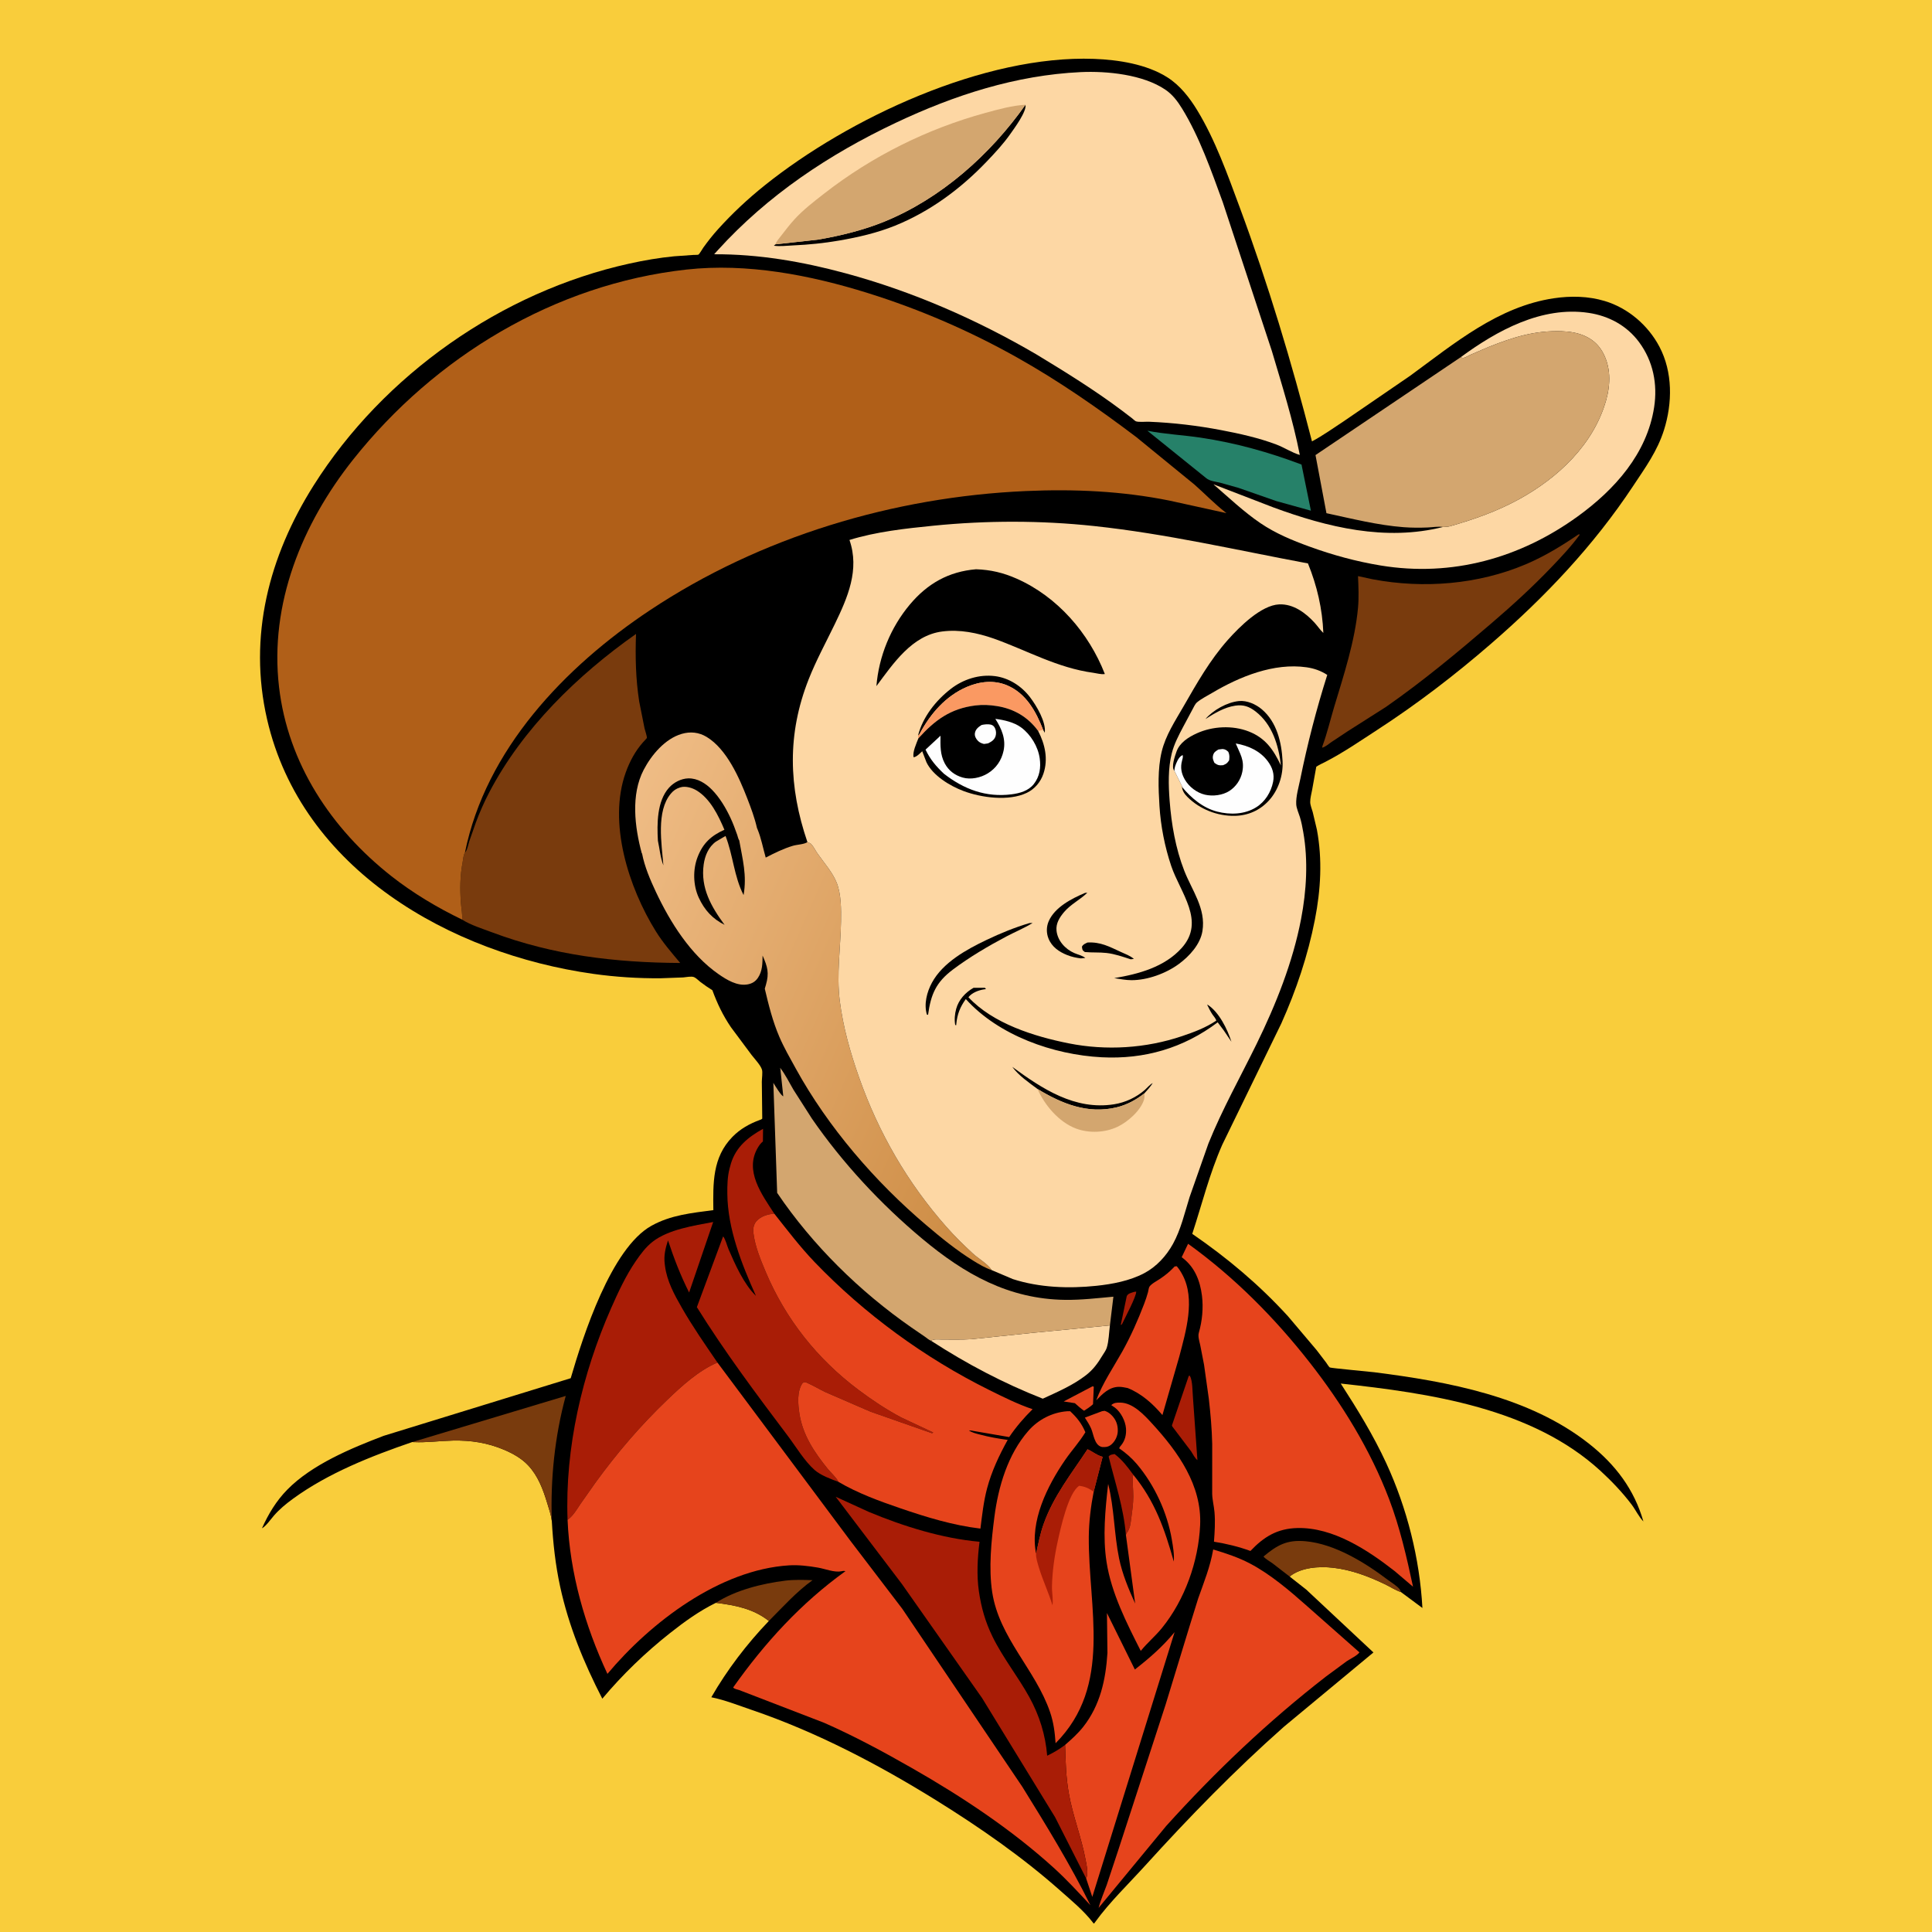 <svg version="1.1" xmlns="http://www.w3.org/2000/svg" style="display: block;" viewBox="0 0 2048 2048" width="1024" height="1024">
<defs>
	<linearGradient id="Gradient1" gradientUnits="userSpaceOnUse" x1="1128.73" y1="1164.43" x2="625.848" y2="942.375">
		<stop class="stop0" offset="0" stop-opacity="1" stop-color="rgb(203,137,64)"/>
		<stop class="stop1" offset="1" stop-opacity="1" stop-color="rgb(239,188,133)"/>
	</linearGradient>
</defs>
<path transform="translate(0,0)" fill="rgb(249,205,59)" d="M -0 -0 L 2048 0 L 2048 2048 L -0 2048 L -0 -0 z"/>
<path transform="translate(0,0)" fill="rgb(0,0,0)" d="M 437.009 1528.63 C 393.545 1543.53 347.728 1561.61 310.478 1588.81 C 303.149 1594.17 296.272 1599.81 290.314 1606.68 C 287.223 1610.24 281.675 1618.12 277.693 1620.05 C 284.476 1604.92 292.842 1591.02 304.5 1579.13 C 330.706 1552.4 372.324 1535.15 406.704 1522.04 L 604.982 1460.96 C 618.161 1415.82 647.842 1323.22 690.5 1299.4 C 711.015 1287.95 733.33 1285.79 756.178 1282.8 C 755.86 1254.21 755.095 1226.93 776.461 1205.08 C 784.618 1196.74 794.574 1191.15 805.465 1187.19 C 807.265 1186.53 806.552 1186.91 808.022 1185.79 L 807.566 1146.77 C 807.568 1143.31 808.616 1136.8 807.706 1133.84 C 806.236 1129.05 799.865 1122.38 796.748 1118.34 L 774.816 1088.88 C 766.302 1076.32 760.348 1063.88 755.146 1049.68 C 750.719 1046.91 746.499 1044.05 742.36 1040.86 C 740.546 1039.46 737.779 1036.6 735.708 1035.79 C 732.727 1034.62 727.382 1035.87 724.207 1036.12 L 700.321 1037 C 676.706 1037.18 652.457 1035.65 629.066 1032.36 C 477.429 1011.06 319.794 921.808 283.123 762.504 C 262.91 674.699 285.027 589.717 332.5 514.531 C 406.587 397.195 531.767 309.234 667.313 279.381 C 682.772 275.976 698.843 273.203 714.591 271.685 L 735.148 270.232 C 735.942 270.185 739.67 270.272 740.312 269.928 C 741.494 269.294 744.437 264.027 745.54 262.486 C 750.35 255.763 755.445 249.309 760.978 243.163 C 776.162 226.299 792.778 210.789 810.479 196.606 C 900.062 124.825 1043.52 58.137 1159.66 62.41 C 1185.29 63.353 1215.4 67.954 1237.5 82.017 C 1250.91 90.549 1260.93 103.45 1269.1 116.867 C 1288.29 148.374 1301.41 185.439 1314.23 220.028 C 1344.36 301.324 1369.18 383.941 1390.75 467.885 C 1402.56 461.619 1413.48 453.693 1424.66 446.397 L 1494.94 398.245 C 1541.63 364.077 1588.06 324.98 1647.14 316.179 C 1665.04 313.512 1683.7 313.858 1701.12 319.106 C 1725.84 326.554 1747.02 344.753 1759.04 367.5 C 1773.25 394.403 1772.91 427.249 1763.91 455.779 C 1756.8 478.317 1744.1 495.659 1731.26 515.062 C 1689.18 578.649 1637.73 632.863 1580.22 682.67 C 1542.2 715.603 1502.07 746.376 1459.85 773.775 C 1442.03 785.346 1423.97 797.803 1405.06 807.551 C 1401.79 809.239 1398.37 810.72 1395.31 812.777 L 1390.97 837 C 1390.21 841.188 1388.82 846.022 1388.88 850.278 C 1388.93 853.552 1390.65 857.692 1391.54 860.848 L 1395.97 879.5 C 1401.92 911.262 1400.03 943.282 1393.85 974.853 C 1386.4 1012.94 1374.1 1049.5 1358.25 1084.88 L 1295.69 1213.36 C 1282.11 1244.11 1274.27 1276.14 1263.84 1307.94 C 1301.08 1333.53 1334.88 1361.92 1365.4 1395.38 L 1395.61 1431.09 L 1405.76 1444.38 C 1406.63 1445.54 1408.54 1448.82 1409.63 1449.56 C 1410.69 1450.27 1451.94 1454.03 1456.8 1454.64 C 1535.15 1464.61 1621.1 1480.36 1684.6 1530.53 C 1712.32 1552.44 1732.29 1578.66 1742.07 1612.82 C 1736.9 1607.44 1733.98 1600.71 1729.52 1594.81 C 1719.85 1582.02 1708.43 1570.04 1696.62 1559.2 C 1623.91 1492.47 1515.71 1476.9 1421.24 1466.61 C 1438.85 1493.83 1455.87 1521.52 1469.48 1551 C 1491.55 1598.81 1504.9 1651.92 1507.82 1704.53 L 1485.09 1687.67 C 1479.26 1685.77 1473.44 1681.91 1467.87 1679.24 C 1450.49 1670.94 1432.36 1664.04 1413.1 1661.87 C 1398.27 1660.2 1379.11 1661.44 1367.06 1671.18 L 1384.7 1685.05 L 1455.9 1751.67 L 1361.26 1830.2 C 1309.18 1876.25 1260.65 1926.08 1213.98 1977.56 C 1196.36 1997 1176.23 2016.28 1160.89 2037.52 C 1159.93 2038.86 1160.46 2038.45 1159.34 2039.03 L 1158.48 2037.91 C 1148.89 2025.42 1135.69 2014.57 1123.93 2004.14 C 1083.66 1968.43 1038.54 1937.09 992.879 1908.71 C 931.248 1870.42 865.671 1836.05 796.859 1812.58 C 782.907 1807.83 768.46 1802.06 754.021 1799.16 C 770.734 1770.12 791.843 1742.43 815.032 1718.3 C 798.477 1705.19 779.183 1701.58 758.866 1699.06 C 741.381 1707.63 725.582 1719.03 710.341 1731.07 C 684.225 1751.69 659.829 1775.18 638.471 1800.68 C 618.881 1762.55 602.871 1723.8 593.746 1681.73 C 588.755 1658.71 586.262 1635.65 584.935 1612.18 C 584.078 1605.55 582.002 1599.73 580.077 1593.39 C 575.665 1578.84 570.387 1564.53 559.784 1553.25 C 552.933 1545.96 543.627 1540.76 534.468 1536.87 C 516.812 1529.39 499.169 1526.65 480.05 1527.07 C 466.241 1527.37 452.372 1529.34 438.567 1528.71 L 437.009 1528.63 z"/>
<path transform="translate(0,0)" fill="rgb(169,29,6)" d="M 1202.05 1369.5 L 1204.4 1369.16 C 1204.85 1373.95 1192.15 1397.69 1189.5 1403.38 C 1188.6 1404.42 1189.12 1404.09 1188.04 1404.5 L 1194.38 1374.04 C 1195.72 1370.95 1199.14 1370.58 1202.05 1369.5 z"/>
<path transform="translate(0,0)" fill="rgb(230,68,28)" d="M 1158.22 1469.5 L 1159.46 1470 L 1158.64 1488.55 C 1155.7 1491.25 1152.53 1493.3 1149.17 1495.46 C 1145.69 1493.16 1142.56 1490.15 1139.4 1487.43 L 1127.55 1485.59 L 1158.22 1469.5 z"/>
<path transform="translate(0,0)" fill="rgb(230,68,28)" d="M 1168.24 1495.92 L 1171 1495.54 C 1173.85 1496.49 1175.78 1497.72 1177.97 1499.8 C 1182.88 1504.48 1185.09 1510.26 1184.9 1517 C 1184.76 1522.12 1182.29 1527.42 1178.5 1530.86 C 1175.36 1533.71 1172.6 1534.09 1168.5 1533.91 L 1167.44 1533.69 C 1159.98 1531.4 1159.31 1520.39 1156.6 1514.22 C 1154.83 1510.19 1152.35 1506.44 1150 1502.73 L 1168.24 1495.92 z"/>
<path transform="translate(0,0)" fill="rgb(169,29,6)" d="M 1193.49 1626.98 C 1191.02 1597.98 1182.1 1571.97 1175.22 1544 C 1176.97 1541.75 1178.81 1541.95 1181.5 1541.34 C 1189.62 1547.44 1195.27 1555.02 1201.22 1563.17 C 1200.1 1570.76 1201.42 1578.82 1201.35 1586.5 C 1201.29 1594.05 1200.26 1601.56 1199.23 1609.03 C 1198.39 1615.14 1198.1 1620.1 1194.42 1625.05 L 1193.49 1626.98 z"/>
<path transform="translate(0,0)" fill="rgb(169,29,6)" d="M 1260.15 1458.5 L 1261.3 1458.37 C 1264.31 1463.71 1264 1475.28 1264.59 1481.6 L 1269.31 1547.76 C 1266.64 1545.83 1264.51 1541.35 1262.68 1538.54 L 1242.79 1512.25 C 1242.08 1510.87 1242.28 1510.93 1242.72 1509.75 L 1260.15 1458.5 z"/>
<path transform="translate(0,0)" fill="rgb(121,59,13)" d="M 758.866 1699.06 C 779.549 1685.63 808.084 1678.57 832.352 1675.56 C 841.749 1674.4 851.865 1674.7 861.328 1675.07 C 844.263 1687.31 829.818 1703.45 815.032 1718.3 C 798.477 1705.19 779.183 1701.58 758.866 1699.06 z"/>
<path transform="translate(0,0)" fill="rgb(121,59,13)" d="M 1367.06 1671.18 L 1349.1 1657.32 C 1345.97 1655.03 1341.86 1652.89 1339.33 1650 C 1353.93 1637.74 1364.39 1632.01 1383.93 1633.78 C 1414.91 1636.59 1446.93 1656.37 1471.22 1674.76 C 1474.72 1677.41 1480.92 1681.16 1483.57 1684.55 C 1484.29 1685.47 1484.67 1686.6 1485.09 1687.67 C 1479.26 1685.77 1473.44 1681.91 1467.87 1679.24 C 1450.49 1670.94 1432.36 1664.04 1413.1 1661.87 C 1398.27 1660.2 1379.11 1661.44 1367.06 1671.18 z"/>
<path transform="translate(0,0)" fill="rgb(121,59,13)" d="M 437.009 1528.63 L 438.049 1528.35 L 599.712 1479.73 C 588.046 1522.62 583.429 1567.79 584.935 1612.18 C 584.078 1605.55 582.002 1599.73 580.077 1593.39 C 575.665 1578.84 570.387 1564.53 559.784 1553.25 C 552.933 1545.96 543.627 1540.76 534.468 1536.87 C 516.812 1529.39 499.169 1526.65 480.05 1527.07 C 466.241 1527.37 452.372 1529.34 438.567 1528.71 L 437.009 1528.63 z"/>
<path transform="translate(0,0)" fill="rgb(38,129,105)" d="M 1216.31 456.612 C 1234.65 460.223 1254.07 461.15 1272.66 463.922 C 1309.67 469.442 1344.73 479.234 1379.66 492.435 L 1389.62 541.352 L 1352.96 531.168 L 1312.65 517.087 L 1293.04 511.603 C 1288.37 510.535 1282.2 509.941 1278.53 506.772 L 1216.31 456.612 z"/>
<path transform="translate(0,0)" fill="rgb(230,68,28)" d="M 1245.16 1342.5 L 1247.41 1342.26 C 1249.82 1345.06 1251.7 1348.04 1253.44 1351.29 C 1267.36 1377.16 1257.09 1411.28 1250.11 1438 L 1232.21 1500.05 C 1221.99 1487.98 1210.14 1477.33 1195.38 1471.38 C 1192.32 1470.8 1189.03 1470.03 1185.91 1470.11 C 1175.55 1470.36 1168.83 1477.54 1162.03 1484.38 C 1168.92 1465.91 1180.11 1449.72 1189.7 1432.6 C 1198.55 1416.8 1206.36 1399.16 1212.81 1382.24 C 1214.38 1378.12 1215.81 1373.95 1216.95 1369.69 C 1217.31 1368.33 1217.71 1365.13 1218.38 1364.05 C 1220.29 1360.93 1226.73 1357.62 1229.9 1355.47 C 1235.02 1352.01 1239.48 1348.44 1243.77 1343.96 L 1245.16 1342.5 z"/>
<path transform="translate(0,0)" fill="rgb(253,215,164)" d="M 987.023 1421.3 C 990.038 1419.14 994.435 1419.94 997.994 1419.94 C 1008.58 1419.94 1019.24 1420.26 1029.81 1419.58 L 1095.9 1412.74 L 1176.54 1404.99 C 1175.57 1412.48 1175.43 1421.74 1173.15 1428.87 C 1172.29 1431.55 1170.17 1434.35 1168.72 1436.75 C 1163.62 1445.21 1158.82 1451.88 1150.94 1457.96 C 1137.29 1468.49 1120.95 1475.52 1105.38 1482.67 C 1063.58 1466.2 1024.69 1445.72 987.023 1421.3 z"/>
<path transform="translate(0,0)" fill="rgb(230,68,28)" d="M 1129.06 1849.68 C 1135.91 1843.65 1142.66 1837.65 1148.32 1830.45 C 1166.23 1807.63 1172.14 1780.65 1173.93 1752.18 L 1173.41 1709.88 L 1203 1769.75 C 1218.84 1757.35 1232.26 1745.69 1245.12 1730.13 L 1157.88 2010.81 L 1151.36 1991.21 C 1153.92 1985.81 1151.84 1977.27 1150.78 1971.55 C 1146.34 1947.53 1137.03 1924.51 1132.88 1900.48 C 1129.93 1883.47 1129.53 1866.89 1129.06 1849.68 z"/>
<path transform="translate(0,0)" fill="rgb(230,68,28)" d="M 1201.22 1563.17 C 1224.3 1591.24 1234.66 1621.13 1244.27 1655.33 C 1244.89 1647.6 1243.47 1639.6 1242.18 1632 C 1237.34 1603.4 1223.9 1574.14 1205.12 1551.99 C 1199.56 1545.44 1193.42 1540.19 1186.39 1535.29 C 1186.93 1533.72 1187.51 1533.25 1188.54 1531.97 C 1192.69 1526.89 1194.13 1520.51 1193.58 1514.03 C 1192.91 1506.14 1188.22 1497.11 1181.95 1492.18 L 1177.97 1489.5 C 1180.65 1486.89 1184 1486.75 1187.64 1486.82 C 1201.21 1487.09 1213.1 1500.12 1221.62 1509.42 C 1248.86 1539.17 1274.13 1574.55 1272.19 1616.78 C 1270.42 1655.22 1256.03 1695.74 1231.72 1725.75 C 1224.78 1734.32 1216.13 1741.48 1209.25 1750.03 C 1194.3 1720.53 1178.19 1688.98 1173.02 1656 C 1168.77 1628.91 1171.63 1600.1 1174.69 1573.02 C 1181.31 1599.28 1180.88 1625.74 1186.28 1652 C 1189.65 1668.4 1196.37 1684.58 1203.31 1699.8 L 1193.49 1626.98 L 1194.42 1625.05 C 1198.1 1620.1 1198.39 1615.14 1199.23 1609.03 C 1200.26 1601.56 1201.29 1594.05 1201.35 1586.5 C 1201.42 1578.82 1200.1 1570.76 1201.22 1563.17 z"/>
<path transform="translate(0,0)" fill="rgb(121,59,13)" d="M 1673.24 566.5 L 1674.74 566.59 C 1665.8 578.938 1655.21 590.12 1644.69 601.129 C 1624.38 622.388 1603.29 641.584 1580.99 660.71 C 1544.92 691.653 1508.19 722.196 1469.15 749.378 L 1428.5 775.246 L 1411.05 786.821 C 1408.14 788.854 1404.98 791.738 1401.5 792.596 L 1401.94 790.57 C 1406.87 777.299 1410.13 763.134 1414.21 749.574 C 1424.39 715.803 1436.3 679.627 1439.54 644.387 C 1440.57 633.184 1440.03 621.928 1439.55 610.712 L 1455.36 614.105 C 1508.96 624.201 1566.9 619.581 1617.31 598.207 C 1637.12 589.81 1655.53 578.618 1673.24 566.5 z"/>
<path transform="translate(0,0)" fill="rgb(169,29,6)" d="M 888.816 1570.85 C 880.772 1567.9 869.907 1563.9 863.475 1558.22 C 852.731 1548.74 843.735 1533.53 835.038 1522 C 801.656 1477.76 768.005 1432.71 738.708 1385.64 L 766.535 1310.63 C 769.047 1313.52 770.69 1320.58 772.317 1324.34 C 779.316 1340.51 788.56 1361.31 801.324 1373.66 C 786.218 1340.02 771.32 1302.64 771 1265.3 C 770.925 1256.5 771.109 1247.32 773.35 1238.76 L 773.833 1237 L 774.78 1233.5 C 780.172 1215.64 793.21 1205.29 808.854 1196.59 L 808.724 1209.97 C 806.486 1211.85 805.006 1213.77 803.498 1216.28 C 788.73 1240.86 807.546 1266.21 820.771 1286.51 C 814.015 1287.11 806.608 1289.16 801.907 1294.43 C 798.856 1297.85 798.14 1302.44 798.646 1306.89 C 800.228 1320.8 806.277 1335.43 811.692 1348.25 C 832.927 1398.54 866.423 1440.58 909.971 1473.27 C 924.136 1483.91 939.727 1494.28 955.392 1502.6 L 989.283 1518.5 L 988 1519.3 L 922.955 1496.5 L 875.003 1475.73 C 868.612 1472.7 862.434 1468.92 856 1466.06 C 853.343 1464.88 853.375 1464.76 850.892 1465.92 C 844.593 1474.63 845.888 1488.49 847.447 1498.64 C 850.906 1521.17 863.325 1539.61 877.367 1556.95 C 880.861 1561.26 886.412 1565.99 888.816 1570.85 z"/>
<path transform="translate(0,0)" fill="rgb(169,29,6)" d="M 1151.36 1991.21 L 1118.47 1926.36 L 1041.05 1800 L 956.048 1679.08 L 885.874 1586.63 L 920.943 1602.66 C 957.504 1617.92 998.838 1630.82 1038.36 1634.34 C 1036.18 1651.24 1035.19 1669.81 1037.64 1686.72 C 1040.14 1704 1044.45 1719.25 1052.16 1735 C 1063.26 1757.66 1079 1777.03 1091.08 1798.94 C 1101.78 1818.35 1108.27 1839.06 1110.04 1861.14 C 1116.88 1857.88 1122.99 1854.2 1129.06 1849.68 C 1129.53 1866.89 1129.93 1883.47 1132.88 1900.48 C 1137.03 1924.51 1146.34 1947.53 1150.78 1971.55 C 1151.84 1977.27 1153.92 1985.81 1151.36 1991.21 z"/>
<path transform="translate(0,0)" fill="rgb(169,29,6)" d="M 601.649 1611.09 C 598.778 1534.86 617.164 1456.25 647.769 1386.8 C 655.143 1370.06 663.409 1352.23 673.793 1337.09 C 678.968 1329.54 684.514 1321.98 691.782 1316.3 C 708.547 1303.21 735.639 1299.23 756 1295.37 L 730.494 1370.11 C 721.327 1351.93 714.499 1334.14 708.117 1314.87 C 705.316 1323.21 703.522 1331.15 704.658 1339.99 L 704.926 1342 C 706.965 1358.11 714.941 1372.59 722.899 1386.49 C 734.342 1406.46 747.531 1425.37 760.526 1444.36 C 740.573 1452.8 722.675 1469.21 707.206 1484.04 C 678.969 1511.11 654.207 1539.99 631.254 1571.6 L 615.353 1594.2 C 611.361 1600.16 607.545 1606.87 601.649 1611.09 z"/>
<path transform="translate(0,0)" fill="rgb(253,215,164)" d="M 1548.36 378.692 C 1586.85 350.395 1634.27 324.326 1683.83 331.628 C 1705.29 334.791 1724.47 345.079 1737.51 362.695 C 1752.42 382.834 1757.22 407.128 1753.45 431.692 C 1745.89 480.861 1711.73 518.943 1672.66 547.264 C 1611.38 591.7 1539.15 611.848 1463.75 599.478 C 1437.8 595.22 1412.91 588.433 1388.19 579.451 C 1369.83 572.779 1352.27 565.532 1336 554.5 C 1318.69 542.759 1302.17 527.129 1286.3 513.386 L 1349.69 537.815 C 1407.06 558.965 1468.75 573.976 1529.67 558.621 C 1532.18 558.508 1534.75 558.507 1537.17 557.813 C 1562.75 550.489 1586.94 542.012 1610.34 529.151 C 1651.78 506.382 1689.25 471.144 1702.49 424.5 C 1707.4 407.192 1707.72 388.385 1698.38 372.455 C 1689.2 356.789 1672.54 351.651 1655.39 351.117 C 1626.65 350.221 1604.15 357.406 1577.89 367.853 L 1558.68 376.105 C 1556.7 376.989 1553.2 379.152 1551.22 379.426 C 1550.24 379.561 1549.31 378.937 1548.36 378.692 z"/>
<path transform="translate(0,0)" fill="rgb(230,68,28)" d="M 1159.35 1581.25 C 1156.32 1596.78 1154.3 1613.17 1154.17 1629 C 1153.57 1704.76 1179.76 1786.71 1118.97 1847.89 C 1118.14 1836.25 1116.87 1825.85 1113.05 1814.72 C 1097.62 1769.76 1059.23 1736.32 1051.79 1687.85 C 1047.86 1662.26 1050.83 1633.45 1054.12 1607.89 C 1058.25 1575.8 1068.42 1541.63 1090.01 1516.87 C 1100.42 1504.92 1115.26 1497.15 1131.19 1495.99 L 1134.41 1495.95 C 1141.77 1502.88 1146.6 1508.9 1150.55 1518.25 C 1144.26 1528.65 1135.96 1537.62 1129.08 1547.63 C 1110.14 1575.18 1091.53 1612.51 1098.26 1646.8 C 1100.72 1636.31 1102.58 1626.07 1106.18 1615.84 C 1116.68 1585.99 1135.73 1562.3 1152.83 1536.29 C 1158.05 1538.62 1161.62 1542.01 1167.4 1543.84 L 1168.84 1544.29 L 1159.35 1581.25 z"/>
<path transform="translate(0,0)" fill="rgb(169,29,6)" d="M 1098.26 1646.8 C 1100.72 1636.31 1102.58 1626.07 1106.18 1615.84 C 1116.68 1585.99 1135.73 1562.3 1152.83 1536.29 C 1158.05 1538.62 1161.62 1542.01 1167.4 1543.84 L 1168.84 1544.29 L 1159.35 1581.25 C 1154.22 1577.7 1150.26 1575.8 1144 1575 C 1132.42 1582.38 1124.22 1620.27 1121.25 1633.74 C 1117.76 1649.53 1115.46 1665.82 1115.13 1682 C 1115.01 1687.77 1116.65 1696.25 1115.63 1701.62 C 1111.58 1688.17 1105.45 1675.41 1101.36 1661.92 C 1100.12 1657.83 1097.88 1650.99 1098.26 1646.8 z"/>
<path transform="translate(0,0)" fill="rgb(211,166,111)" d="M 987.023 1421.3 C 985.019 1420.67 982.121 1418.13 980.309 1416.89 L 966.2 1407.22 C 911.284 1369.03 861.365 1320 823.829 1264.5 L 819.773 1147.84 L 820.338 1148.78 C 821.807 1151.19 828.125 1161.59 830.302 1162.12 L 827.293 1133.63 L 826.919 1131.87 C 832.482 1138.9 836.63 1147.56 841.179 1155.29 L 860.698 1185.83 C 893.207 1232.9 933.68 1276.42 977.547 1313.07 C 1022.51 1350.63 1069.28 1377.17 1129.14 1377.9 C 1146.32 1378.11 1163.17 1376.09 1180.25 1374.55 L 1176.54 1404.99 L 1095.9 1412.74 L 1029.81 1419.58 C 1019.24 1420.26 1008.58 1419.94 997.994 1419.94 C 994.435 1419.94 990.038 1419.14 987.023 1421.3 z"/>
<path transform="translate(0,0)" fill="rgb(230,68,28)" d="M 1286.04 1642.51 C 1299.45 1646.55 1312.7 1650.9 1325.14 1657.44 C 1346.87 1668.87 1367.25 1686.33 1385.54 1702.53 L 1441.07 1751.59 C 1438.65 1755.06 1431.35 1758.43 1427.67 1760.9 L 1405.75 1777.07 C 1344.12 1824.82 1288.48 1877.77 1236.22 1935.6 L 1164.56 2022.46 C 1166.68 2014.18 1170.27 2006.2 1173.16 1998.16 L 1185.85 1959.86 L 1235.56 1807.05 L 1261.03 1723.71 L 1270.1 1694.5 C 1276.36 1676.72 1282.75 1661.34 1286.04 1642.51 z"/>
<path transform="translate(0,0)" fill="rgb(230,68,28)" d="M 1259.42 1318.47 C 1308.31 1353.63 1351.32 1397.01 1388.36 1444.34 C 1422.6 1488.09 1452.68 1536.93 1472.5 1589.05 C 1484 1619.3 1491.09 1650.42 1497.86 1681.98 L 1478.42 1665.44 C 1449.81 1643.1 1413.19 1618.89 1375.29 1619.78 C 1354 1620.28 1339.77 1629.04 1325.5 1644.08 C 1312.73 1639.45 1300.27 1636.44 1286.86 1634.27 C 1287.62 1623.8 1288.34 1613.25 1287.4 1602.76 C 1286.83 1596.37 1285.11 1589.87 1284.96 1583.51 L 1284.99 1530.53 C 1284.63 1514.6 1283.21 1498.57 1281.4 1482.74 L 1276.34 1446.69 L 1272.31 1426 C 1271.47 1422.01 1269.64 1416.77 1270.81 1412.75 C 1274.39 1400.42 1275.73 1386.35 1274.14 1373.59 C 1272.17 1357.89 1266.71 1343.59 1253.87 1333.64 L 1252.64 1332.69 L 1259.42 1318.47 z"/>
<path transform="translate(0,0)" fill="rgb(230,68,28)" d="M 888.816 1570.85 C 886.412 1565.99 880.861 1561.26 877.367 1556.95 C 863.325 1539.61 850.906 1521.17 847.447 1498.64 C 845.888 1488.49 844.593 1474.63 850.892 1465.92 C 853.375 1464.76 853.343 1464.88 856 1466.06 C 862.434 1468.92 868.612 1472.7 875.003 1475.73 L 922.955 1496.5 L 988 1519.3 L 989.283 1518.5 L 955.392 1502.6 C 939.727 1494.28 924.136 1483.91 909.971 1473.27 C 866.423 1440.58 832.927 1398.54 811.692 1348.25 C 806.277 1335.43 800.228 1320.8 798.646 1306.89 C 798.14 1302.44 798.856 1297.85 801.907 1294.43 C 806.608 1289.16 814.015 1287.11 820.771 1286.51 C 834.592 1303.96 848.194 1321.89 863.622 1337.96 C 916.359 1392.89 980.262 1439.54 1048.45 1473.37 C 1063.21 1480.69 1078.99 1488.6 1094.61 1493.81 C 1085.27 1502.99 1077.15 1512.5 1069.76 1523.36 L 1032.55 1516.98 C 1030.56 1516.48 1029.07 1516.33 1027.05 1516.27 C 1030.27 1518.66 1034.91 1519.67 1038.77 1520.7 C 1048.48 1523.31 1058.24 1525.02 1068.2 1526.36 C 1059.08 1542.81 1051.19 1559.54 1046.34 1577.76 C 1042.65 1591.67 1041.08 1606.14 1039.29 1620.38 C 1010.13 1616.91 982.028 1608.29 954.309 1598.8 C 932.121 1591.21 909.082 1582.8 888.816 1570.85 z"/>
<path transform="translate(0,0)" fill="rgb(211,166,111)" d="M 1548.36 378.692 C 1549.31 378.937 1550.24 379.561 1551.22 379.426 C 1553.2 379.152 1556.7 376.989 1558.68 376.105 L 1577.89 367.853 C 1604.15 357.406 1626.65 350.221 1655.39 351.117 C 1672.54 351.651 1689.2 356.789 1698.38 372.455 C 1707.72 388.385 1707.4 407.192 1702.49 424.5 C 1689.25 471.144 1651.78 506.382 1610.34 529.151 C 1586.94 542.012 1562.75 550.489 1537.17 557.813 C 1534.75 558.507 1532.18 558.508 1529.67 558.621 C 1524.48 557.865 1518.68 558.924 1513.43 559.146 C 1504.95 559.504 1496.23 559.473 1487.77 558.833 C 1460.65 556.782 1432.67 549.743 1406.09 544.004 L 1394.48 482.397 L 1548.36 378.692 z"/>
<path transform="translate(0,0)" fill="rgb(121,59,13)" d="M 492.826 903.928 L 493.645 902.808 C 495.746 899.757 496.348 895.207 497.482 891.673 L 504.453 871.832 C 508.5 860.947 513.249 850.204 518.628 839.911 C 553.891 772.44 612.366 715.466 674.205 672.011 C 673.347 696.278 673.858 719.672 677.599 743.74 L 683.257 772.157 C 683.854 774.789 685.822 779.876 685.712 782.326 C 685.701 782.572 681.847 786.606 681.439 787.07 C 673.314 796.314 667.544 807.115 663.38 818.656 C 644.165 871.912 666.432 941.018 695.255 987.289 C 702.75 999.322 711.974 1009.96 721.066 1020.79 C 652.319 1020.42 586.537 1012.66 521.739 988.356 C 511.502 984.517 499.045 980.668 489.853 974.815 C 490.347 969.246 488.968 962.631 488.562 957.002 C 487.505 942.329 487.66 928.323 490.43 913.826 C 491.045 910.605 491.1 906.757 492.826 903.928 z"/>
<path transform="translate(0,0)" fill="url(#Gradient1)" d="M 680.615 904.728 L 680.274 904.432 C 672.822 876.763 668.549 842.461 682.331 816.049 C 690.577 800.248 704.959 783.111 722.636 777.947 C 731.844 775.257 740.895 776.193 749.112 781.188 C 770.318 794.079 783.554 824.194 792.133 846.333 C 796.097 856.564 799.994 866.97 802.418 877.689 L 803.102 879.287 C 806.939 888.563 808.902 899.392 811.691 909.08 C 821.022 904.256 830.353 899.623 840.444 896.585 C 845.028 895.206 852.18 895.163 855.908 892.69 C 857.12 893.278 858.516 893.583 859.543 894.454 C 861.863 896.421 864.522 901.766 866.354 904.404 C 873.049 914.044 882.866 925.09 887.043 936 C 891.735 948.254 891.719 963.643 891.515 976.651 C 891.079 1004.51 886.655 1032.72 890.133 1060.51 C 893.643 1088.56 901.196 1115.24 910.548 1141.84 C 931.25 1200.71 961.941 1253.74 1003.27 1300.54 C 1012.02 1310.45 1021.52 1319.74 1031.22 1328.71 C 1037.04 1334.1 1047.28 1339.9 1051.24 1346.37 C 1044.34 1344.03 1037.91 1340.24 1031.74 1336.42 C 1013.86 1325.34 997.649 1312.08 981.652 1298.5 C 927.694 1252.7 877.888 1195.06 843.644 1132.87 C 837.565 1121.83 831.162 1110.75 826.178 1099.18 C 819.077 1082.68 814.806 1065.47 810.7 1048.05 L 811.893 1044 C 815.549 1031.43 813.633 1024.7 808.362 1012.94 C 808.266 1021.29 808.273 1029.4 803.393 1036.61 C 800.73 1040.54 797.138 1042.66 792.486 1043.5 C 781.511 1045.5 770.404 1038.68 761.758 1032.69 C 731.997 1012.05 710.491 977.741 695.341 945.592 C 689.355 932.89 683.202 918.515 680.615 904.728 z"/>
<path transform="translate(0,0)" fill="rgb(0,0,0)" d="M 697.409 891.228 C 696.4 873.371 696.315 849.338 709.131 835.042 C 714.177 829.414 721.993 825.29 729.663 825.113 C 739.441 824.888 748.082 830.399 754.702 837.129 C 762.82 845.382 769.353 856.361 774.248 866.786 C 777.024 872.697 779.292 878.772 781.451 884.931 C 781.893 886.195 782.731 889.924 783.609 890.805 C 787.221 911.295 791.866 927.671 788.229 948.84 C 778.035 928.948 777.178 906.712 769.09 886.155 L 758.897 892.166 C 751.056 897.816 747.255 907.007 745.943 916.331 C 742.452 941.158 753.92 961.193 768.105 980.386 C 755.211 973.928 746.757 964.668 740.708 951.535 C 734.703 938.497 734.323 921.79 739.523 908.389 C 745.193 893.779 753.822 885.92 767.91 879.563 C 761.553 864.541 752.966 846.754 738.5 837.954 C 733.868 835.136 726.904 833.019 721.518 834.542 L 720.5 834.868 C 716.601 836.084 713.874 838.045 711.216 841.179 C 695.334 859.904 701.441 894.788 703.225 917.314 C 699.964 908.947 699.293 899.946 697.409 891.228 z"/>
<path transform="translate(0,0)" fill="rgb(230,68,28)" d="M 601.649 1611.09 C 607.545 1606.87 611.361 1600.16 615.353 1594.2 L 631.254 1571.6 C 654.207 1539.99 678.969 1511.11 707.206 1484.04 C 722.675 1469.21 740.573 1452.8 760.526 1444.36 L 901.556 1633.44 L 956.516 1705.47 L 1083.68 1894.04 C 1108.95 1934.77 1134.68 1976.61 1155.88 2019.6 C 1143.24 2006.06 1130.75 1992.42 1117.01 1979.97 C 1071.91 1939.06 1019.62 1904.45 966.834 1874.3 C 936.476 1856.96 905.645 1840.33 873.627 1826.24 L 783.441 1791.49 C 781.712 1790.92 777.996 1790.35 777.218 1788.72 C 810.727 1741.4 849.033 1699.46 896.221 1665.5 C 894.419 1665.03 893.464 1665.28 891.705 1665.63 C 884.345 1667.1 874.507 1662.98 867.068 1661.72 C 857.055 1660.01 846.531 1658.71 836.376 1659.34 C 762.763 1663.96 689.85 1719.58 643.904 1774.38 C 620.008 1723.16 604.082 1667.79 601.649 1611.09 z"/>
<path transform="translate(0,0)" fill="rgb(253,215,164)" d="M 1145.57 76.436 C 1173.46 75.128 1211.7 78.975 1235.35 95.075 C 1242.93 100.229 1248.25 107.288 1252.99 114.993 C 1271.42 144.934 1284.13 181.347 1296.15 214.244 L 1348.23 372.08 C 1358.93 408.23 1370.64 445.27 1377.85 482.279 C 1369.74 479.936 1361.26 474.349 1353.13 471.264 C 1334.55 464.215 1314.15 459.69 1294.67 455.979 C 1269.41 451.168 1243.67 448.085 1217.97 447.061 C 1214.56 446.925 1207.12 447.689 1204.13 446.614 C 1203.16 446.269 1200.95 444.101 1200.04 443.394 L 1188.92 434.914 C 1160.07 413.318 1129.42 394.338 1098.62 375.68 C 1035.3 338.645 967.036 308.814 896.196 289.665 C 850.601 277.339 804.385 269.298 757.026 269.533 L 760.861 265.254 C 813.828 206.906 878.768 163.637 949.654 130.121 C 1011.51 100.874 1076.83 79.683 1145.57 76.436 z"/>
<path transform="translate(0,0)" fill="rgb(0,0,0)" d="M 1087.07 111.052 C 1088.35 118.325 1075.2 136.034 1070.89 142.153 C 1063.56 152.57 1054.83 161.95 1046.05 171.149 C 1018.5 200.008 986.038 224.133 948.875 239.183 C 929.909 246.863 909.626 251.529 889.5 254.999 C 873.348 257.784 857.451 259.375 841.101 260.119 C 834.387 260.424 827.037 261.372 820.374 260.483 L 822.013 259.007 L 867.438 253.967 C 890.937 249.888 915.174 244.01 937.293 234.989 C 997.724 210.346 1049.66 163.937 1087.07 111.052 z"/>
<path transform="translate(0,0)" fill="rgb(211,166,111)" d="M 822.013 259.007 C 823.118 255.596 825.858 252.718 828.024 249.91 C 832.56 244.03 837.128 238.065 842.133 232.572 C 851.484 222.311 862.887 213.584 873.815 205.07 C 924.414 165.646 982.891 136.535 1044.78 119.608 C 1058.12 115.959 1073.25 111.777 1087.07 111.052 C 1049.66 163.937 997.724 210.346 937.293 234.989 C 915.174 244.01 890.937 249.888 867.438 253.967 L 822.013 259.007 z"/>
<path transform="translate(0,0)" fill="rgb(176,95,24)" d="M 489.853 974.815 C 463.802 962.292 437.569 946.617 414.895 928.762 C 351.359 878.73 305.201 809.568 295.764 728.018 C 285.578 640.004 320.178 555.382 374.285 487.226 C 460.973 378.029 587.943 301.219 727.676 285.744 C 791.941 278.626 858.844 291.556 919.996 310.667 C 975.061 327.876 1028.24 350.894 1078.55 379.185 C 1122.66 403.983 1164.16 432.816 1204.48 463.299 L 1266.06 513.578 C 1277.02 523.212 1287.2 533.821 1298.68 542.838 L 1300.1 543.943 L 1239.66 530.656 C 1189.19 520.502 1138.71 518.269 1087.39 520.534 C 947.362 526.713 805.984 569.042 688.939 646.882 C 598.709 706.888 514.867 794.522 492.826 903.928 C 491.1 906.757 491.045 910.605 490.43 913.826 C 487.66 928.323 487.505 942.329 488.562 957.002 C 488.968 962.631 490.347 969.246 489.853 974.815 z"/>
<path transform="translate(0,0)" fill="rgb(253,215,164)" d="M 855.908 892.69 C 835.851 833.921 834.311 778.053 857.257 719.986 C 865.15 700.014 875.476 681.073 884.83 661.763 C 898.615 633.305 911.438 603.931 900.471 572.385 C 928.716 563.627 960.089 560.197 989.445 557.266 C 1046 551.621 1103.25 551.583 1159.79 557.62 C 1236.28 565.788 1311.01 583.181 1386.49 597.259 C 1396.14 621.078 1401.75 645.265 1402.8 670.961 C 1399.42 667.799 1396.8 663.748 1393.68 660.312 C 1384.02 649.667 1371.02 640.022 1356 640.669 C 1336.88 641.492 1313.75 664.612 1301.62 678.259 C 1282.62 699.638 1268.7 724.238 1254.54 748.892 C 1245.73 764.211 1235.57 779.482 1231.42 796.871 C 1227.07 815.134 1227.93 835.778 1229.08 854.355 C 1230.42 875.754 1234.7 897.656 1241.55 917.972 C 1251.22 946.599 1278.13 976.435 1252.7 1004.84 C 1234.51 1025.16 1206.93 1032.55 1181.11 1036.86 C 1187.03 1037.77 1193.36 1039.02 1199.35 1039.03 C 1216.41 1039.07 1236.08 1031.87 1249.78 1021.75 C 1260.84 1013.57 1272.36 1001.06 1274.63 987 C 1278.52 962.989 1263.5 943.921 1255.32 922.879 C 1246.18 899.356 1241.76 873.777 1239.85 848.707 C 1238.61 832.417 1238.09 814.451 1242.14 798.5 C 1244.63 788.689 1249.41 779.492 1254.14 770.607 L 1264.14 751.911 C 1265.45 749.517 1266.82 746.251 1268.94 744.474 C 1273.49 740.662 1279.9 737.48 1285.06 734.422 C 1314.17 717.168 1350.5 702.415 1385 707.353 C 1392.91 708.485 1400.24 711.032 1406.94 715.444 C 1395.48 751.638 1385.93 788.516 1378.39 825.719 C 1376.74 833.835 1373.57 844.387 1374.06 852.686 C 1374.31 856.917 1376.67 861.975 1377.92 866.033 C 1379.58 871.363 1380.56 876.68 1381.52 882.162 C 1386.83 912.259 1384.93 944.269 1379.2 974.179 C 1370.47 1019.84 1352.53 1064.8 1332.14 1106.43 C 1314.87 1141.68 1295.66 1175.75 1280.96 1212.24 L 1261 1269 C 1255.85 1285.47 1251.79 1303.39 1243.41 1318.56 C 1236.32 1331.4 1225.86 1342.83 1212.82 1349.69 C 1197.44 1357.78 1179.22 1361.22 1162.09 1363.02 C 1132.96 1366.07 1101.74 1364.96 1073.68 1355.9 L 1051.24 1346.37 C 1047.28 1339.9 1037.04 1334.1 1031.22 1328.71 C 1021.52 1319.74 1012.02 1310.45 1003.27 1300.54 C 961.941 1253.74 931.25 1200.71 910.548 1141.84 C 901.196 1115.24 893.643 1088.56 890.133 1060.51 C 886.655 1032.72 891.079 1004.51 891.515 976.651 C 891.719 963.643 891.735 948.254 887.043 936 C 882.866 925.09 873.049 914.044 866.354 904.404 C 864.522 901.766 861.863 896.421 859.543 894.454 C 858.516 893.583 857.12 893.278 855.908 892.69 z"/>
<path transform="translate(0,0)" fill="rgb(0,0,0)" d="M 1152.77 999.104 C 1166.65 998.335 1175.87 1003.46 1188 1009.03 C 1192.71 1011.19 1198.02 1013.09 1201.98 1016.5 L 1198.58 1016.89 C 1190.36 1014.25 1181.66 1011.16 1173.05 1010.2 C 1165.42 1009.34 1157.67 1009.91 1150 1009.2 C 1147.1 1007.09 1147.45 1007.09 1146.89 1003.5 C 1148.43 1000.81 1150.05 1000.48 1152.77 999.104 z"/>
<path transform="translate(0,0)" fill="rgb(0,0,0)" d="M 1099.84 1154.39 C 1090.54 1147.44 1080 1140.33 1073.04 1130.91 C 1104.74 1154.12 1139.38 1177.1 1180.86 1170.6 C 1193 1168.69 1204.67 1163.23 1213.85 1155.1 C 1216.05 1153.15 1219.29 1149.23 1221.92 1148.18 C 1219.32 1152.13 1216.31 1155.49 1213.13 1158.97 C 1204.34 1165.87 1194.59 1171.22 1183.65 1173.85 C 1153.05 1181.22 1125.53 1170 1099.84 1154.39 z"/>
<path transform="translate(0,0)" fill="rgb(0,0,0)" d="M 1150.26 946.5 L 1152.62 946.314 C 1145.08 953.727 1135.02 958.485 1128.02 966.763 C 1123.25 972.401 1119.16 978.791 1119.95 986.5 C 1121.03 997.167 1129.24 1006.16 1138.85 1010.3 C 1142.58 1011.92 1147.35 1012.9 1150.5 1015.48 L 1145.74 1015.93 C 1140.65 1015.3 1135.99 1014.3 1131.21 1012.4 C 1122.67 1008.99 1115 1003.76 1111.45 994.9 C 1109.09 988.98 1109.13 982.379 1111.67 976.535 C 1118.15 961.646 1136.06 952.498 1150.26 946.5 z"/>
<path transform="translate(0,0)" fill="rgb(0,0,0)" d="M 973.12 779.866 C 978.066 760.168 991.921 742.653 1007.81 730.309 C 1020.99 720.068 1037.98 714.627 1054.61 716.71 C 1069.5 718.575 1082.89 727.284 1091.88 739.083 C 1098.67 748.008 1109.04 765.261 1107.5 776.755 L 1105.79 773.71 C 1098.25 754.299 1087.79 735.09 1067.69 726.555 C 1053.81 720.665 1038.83 722.279 1025.2 728.049 C 1002.69 737.575 986.451 756.387 975.106 777.452 C 974.203 779.129 974.618 778.517 973.12 779.866 z"/>
<path transform="translate(0,0)" fill="rgb(0,0,0)" d="M 1091.23 978.5 L 1094.62 978.36 C 1085.93 983.804 1076.15 987.762 1067.07 992.558 C 1047.63 1002.82 1027.67 1014.58 1010.14 1027.76 C 992.172 1041.26 986.81 1053.98 983.817 1075.5 L 983.515 1075.75 L 982.55 1075.5 C 979.211 1064.39 982.498 1051.69 987.865 1041.74 C 999.432 1020.29 1024.55 1006.48 1045.76 996.358 C 1060.5 989.326 1075.57 983.164 1091.23 978.5 z"/>
<path transform="translate(0,0)" fill="rgb(211,166,111)" d="M 1099.84 1154.39 C 1125.53 1170 1153.05 1181.22 1183.65 1173.85 C 1194.59 1171.22 1204.34 1165.87 1213.13 1158.97 C 1213.23 1161.14 1213.38 1163.57 1212.72 1165.66 C 1209.04 1177.46 1195.47 1189.24 1184.74 1194.39 C 1171.48 1200.75 1154.51 1201.5 1140.65 1196.32 C 1122.72 1189.63 1107.39 1171.67 1099.84 1154.39 z"/>
<path transform="translate(0,0)" fill="rgb(250,153,98)" d="M 973.12 779.866 C 974.618 778.517 974.203 779.129 975.106 777.452 C 986.451 756.387 1002.69 737.575 1025.2 728.049 C 1038.83 722.279 1053.81 720.665 1067.69 726.555 C 1087.79 735.09 1098.25 754.299 1105.79 773.71 L 1100.46 774.811 C 1089.67 760.058 1074.85 751.33 1056.7 748.459 C 1048.98 747.238 1041.78 746.853 1034 747.812 C 1007.52 751.079 990.889 763.429 973.511 782.72 L 973.12 779.866 z"/>
<path transform="translate(0,0)" fill="rgb(0,0,0)" d="M 1031.97 1047.12 L 1044 1047.1 L 1045.19 1048.5 L 1043.22 1048.76 C 1037.47 1049.59 1030.25 1052.32 1026.58 1057.1 C 1052.62 1085.04 1096.31 1098.69 1132.84 1105.98 C 1172.71 1113.93 1214.74 1111.3 1253.2 1098.28 C 1266.13 1093.9 1277.86 1089.51 1289.28 1081.95 C 1289.04 1079.97 1286.41 1077.12 1285.23 1075.36 C 1283.02 1072.07 1281.33 1068.53 1279.62 1064.96 L 1280.4 1065.23 C 1292.43 1073.16 1301.09 1091 1305.36 1104.28 L 1297.24 1092.29 L 1290.81 1083.72 C 1254.51 1111.03 1213.26 1123.08 1167.88 1120.75 C 1116.73 1118.12 1058.64 1097.71 1023.8 1059.06 C 1017.78 1067.36 1014.71 1075.16 1013.72 1085.37 L 1013.59 1086.81 L 1012.56 1086.5 C 1011.56 1080.95 1012.1 1074.88 1013.59 1069.45 C 1016.26 1059.71 1023.37 1052.02 1031.97 1047.12 z"/>
<path transform="translate(0,0)" fill="rgb(0,0,0)" d="M 1244.87 817.014 C 1241.22 813.393 1245.52 801.323 1247.15 796.72 C 1250.5 787.275 1259.74 781.447 1268.49 777.439 C 1285.3 769.734 1306.49 768.647 1323.76 775.401 C 1341.59 782.372 1349.98 794.923 1357.85 811.433 C 1355.35 790.031 1348.78 767.978 1330.97 754.182 C 1324.22 748.953 1318.09 746.759 1309.52 748.021 C 1297.87 749.735 1287.58 756.02 1277.81 762.217 C 1285.91 752.74 1300.86 744.344 1313.38 743.144 C 1321.85 742.333 1331.18 746.481 1337.56 751.876 C 1353.53 765.37 1358.6 787.041 1359.59 807 C 1360.33 821.923 1355.05 837.854 1344.87 848.829 C 1335.4 859.042 1322.97 864.546 1309 864.828 C 1290.49 865.202 1271.89 857.865 1258.77 844.844 C 1255.7 841.799 1253.42 838.478 1252.93 834.114 L 1253.09 833.558 L 1244.87 817.014 z"/>
<path transform="translate(0,0)" fill="rgb(254,254,254)" d="M 1291.58 794.5 L 1296 793.98 C 1298.75 794.18 1300.14 795.186 1302.08 797 C 1303.52 800.285 1303.31 802.479 1302.94 806 C 1300.66 809.267 1300.19 809.617 1296.5 811.138 C 1292.31 811.538 1290.75 811.143 1287.34 808.662 C 1286.01 805.752 1285.08 803.758 1285.96 800.5 C 1286.86 797.194 1288.94 796.186 1291.58 794.5 z"/>
<path transform="translate(0,0)" fill="rgb(254,254,254)" d="M 1244.87 817.014 C 1245.01 815.526 1245.14 814.112 1245.58 812.675 C 1246.7 809.07 1249.28 802.573 1252.92 800.774 L 1253.76 800.5 C 1254.13 802.812 1253.58 804.287 1252.98 806.506 C 1251.08 813.581 1252.28 819.932 1255.91 826.256 C 1260.38 834.04 1268.65 840.401 1277.37 842.412 C 1285.67 844.324 1295.99 843.051 1303.17 838.439 C 1310.2 833.923 1315.19 826.509 1316.87 818.344 C 1319.48 805.562 1314.37 798.924 1309.94 788.098 C 1323.14 790.396 1335.75 795.91 1343.95 807 C 1348.81 813.572 1351.15 820.623 1349.55 828.734 C 1347.39 839.654 1341.06 849.909 1331.5 855.824 C 1319.3 863.378 1304.05 863.863 1290.41 860.384 C 1275.17 856.497 1262.75 845.965 1252.93 834.114 L 1253.09 833.558 L 1244.87 817.014 z"/>
<path transform="translate(0,0)" fill="rgb(0,0,0)" d="M 973.511 782.72 C 990.889 763.429 1007.52 751.079 1034 747.812 C 1041.78 746.853 1048.98 747.238 1056.7 748.459 C 1074.85 751.33 1089.67 760.058 1100.46 774.811 C 1107.76 788.877 1111.31 804.639 1106.07 820.162 C 1103.09 828.987 1096.93 836.331 1088.52 840.404 C 1069.58 849.571 1040.36 845.693 1021.2 838.462 C 1007.01 833.105 988.814 822.193 982.073 808 L 977.601 796.358 C 975.014 798.66 972.006 802.174 968.5 802.744 C 967.021 797.437 971.512 787.922 973.511 782.72 z"/>
<path transform="translate(0,0)" fill="rgb(254,254,254)" d="M 1040.56 768.5 C 1043.47 767.874 1047.27 767.411 1050.2 768.108 C 1052.48 768.649 1053.8 769.895 1054.78 772 C 1055.96 774.522 1056.19 777.8 1055.32 780.439 C 1053.99 784.453 1051.07 786.125 1047.5 787.949 C 1046.05 788.303 1044.48 788.418 1043 788.624 C 1040.36 787.902 1038.36 787.165 1036.45 785.109 C 1034.49 783.003 1032.98 780.221 1033.43 777.229 C 1034.05 773.042 1037.23 770.582 1040.56 768.5 z"/>
<path transform="translate(0,0)" fill="rgb(254,254,254)" d="M 1055.11 762.037 C 1064.04 763.083 1074.96 765.624 1082.31 771.02 C 1092.6 778.581 1100.31 791.19 1102.12 803.777 C 1103.54 813.612 1102.16 823.244 1095.79 831.247 C 1090.1 838.38 1081.04 840.887 1072.35 842.005 C 1045.16 845.499 1021.74 836.678 1000.57 820.156 C 992.176 812.221 986.113 805.077 981.107 794.646 L 996.977 779.898 C 996.833 790.087 996.481 799.771 1001.4 809.084 C 1005.51 816.847 1012.04 821.8 1020.43 824.221 C 1029.08 826.718 1039.49 824.453 1047 819.873 C 1055.92 814.432 1061.66 806.012 1063.82 795.836 C 1066.49 783.316 1061.66 772.34 1055.11 762.037 z"/>
<path transform="translate(0,0)" fill="rgb(0,0,0)" d="M 1034.63 603.438 C 1050.18 603.971 1063.48 607.103 1077.73 613.405 C 1120.89 632.501 1154.24 670.984 1171.18 714.478 C 1167.7 715.178 1162.57 713.68 1159 713.195 C 1120.96 708.035 1089.03 689.652 1053.52 676.943 C 1035.97 670.856 1017.41 667.004 998.763 669.401 C 966.704 673.521 946.879 703.409 929.036 727.305 C 931.567 695.808 944.139 665.066 964.491 640.826 C 983.201 618.542 1005.63 605.873 1034.63 603.438 z"/>
</svg>